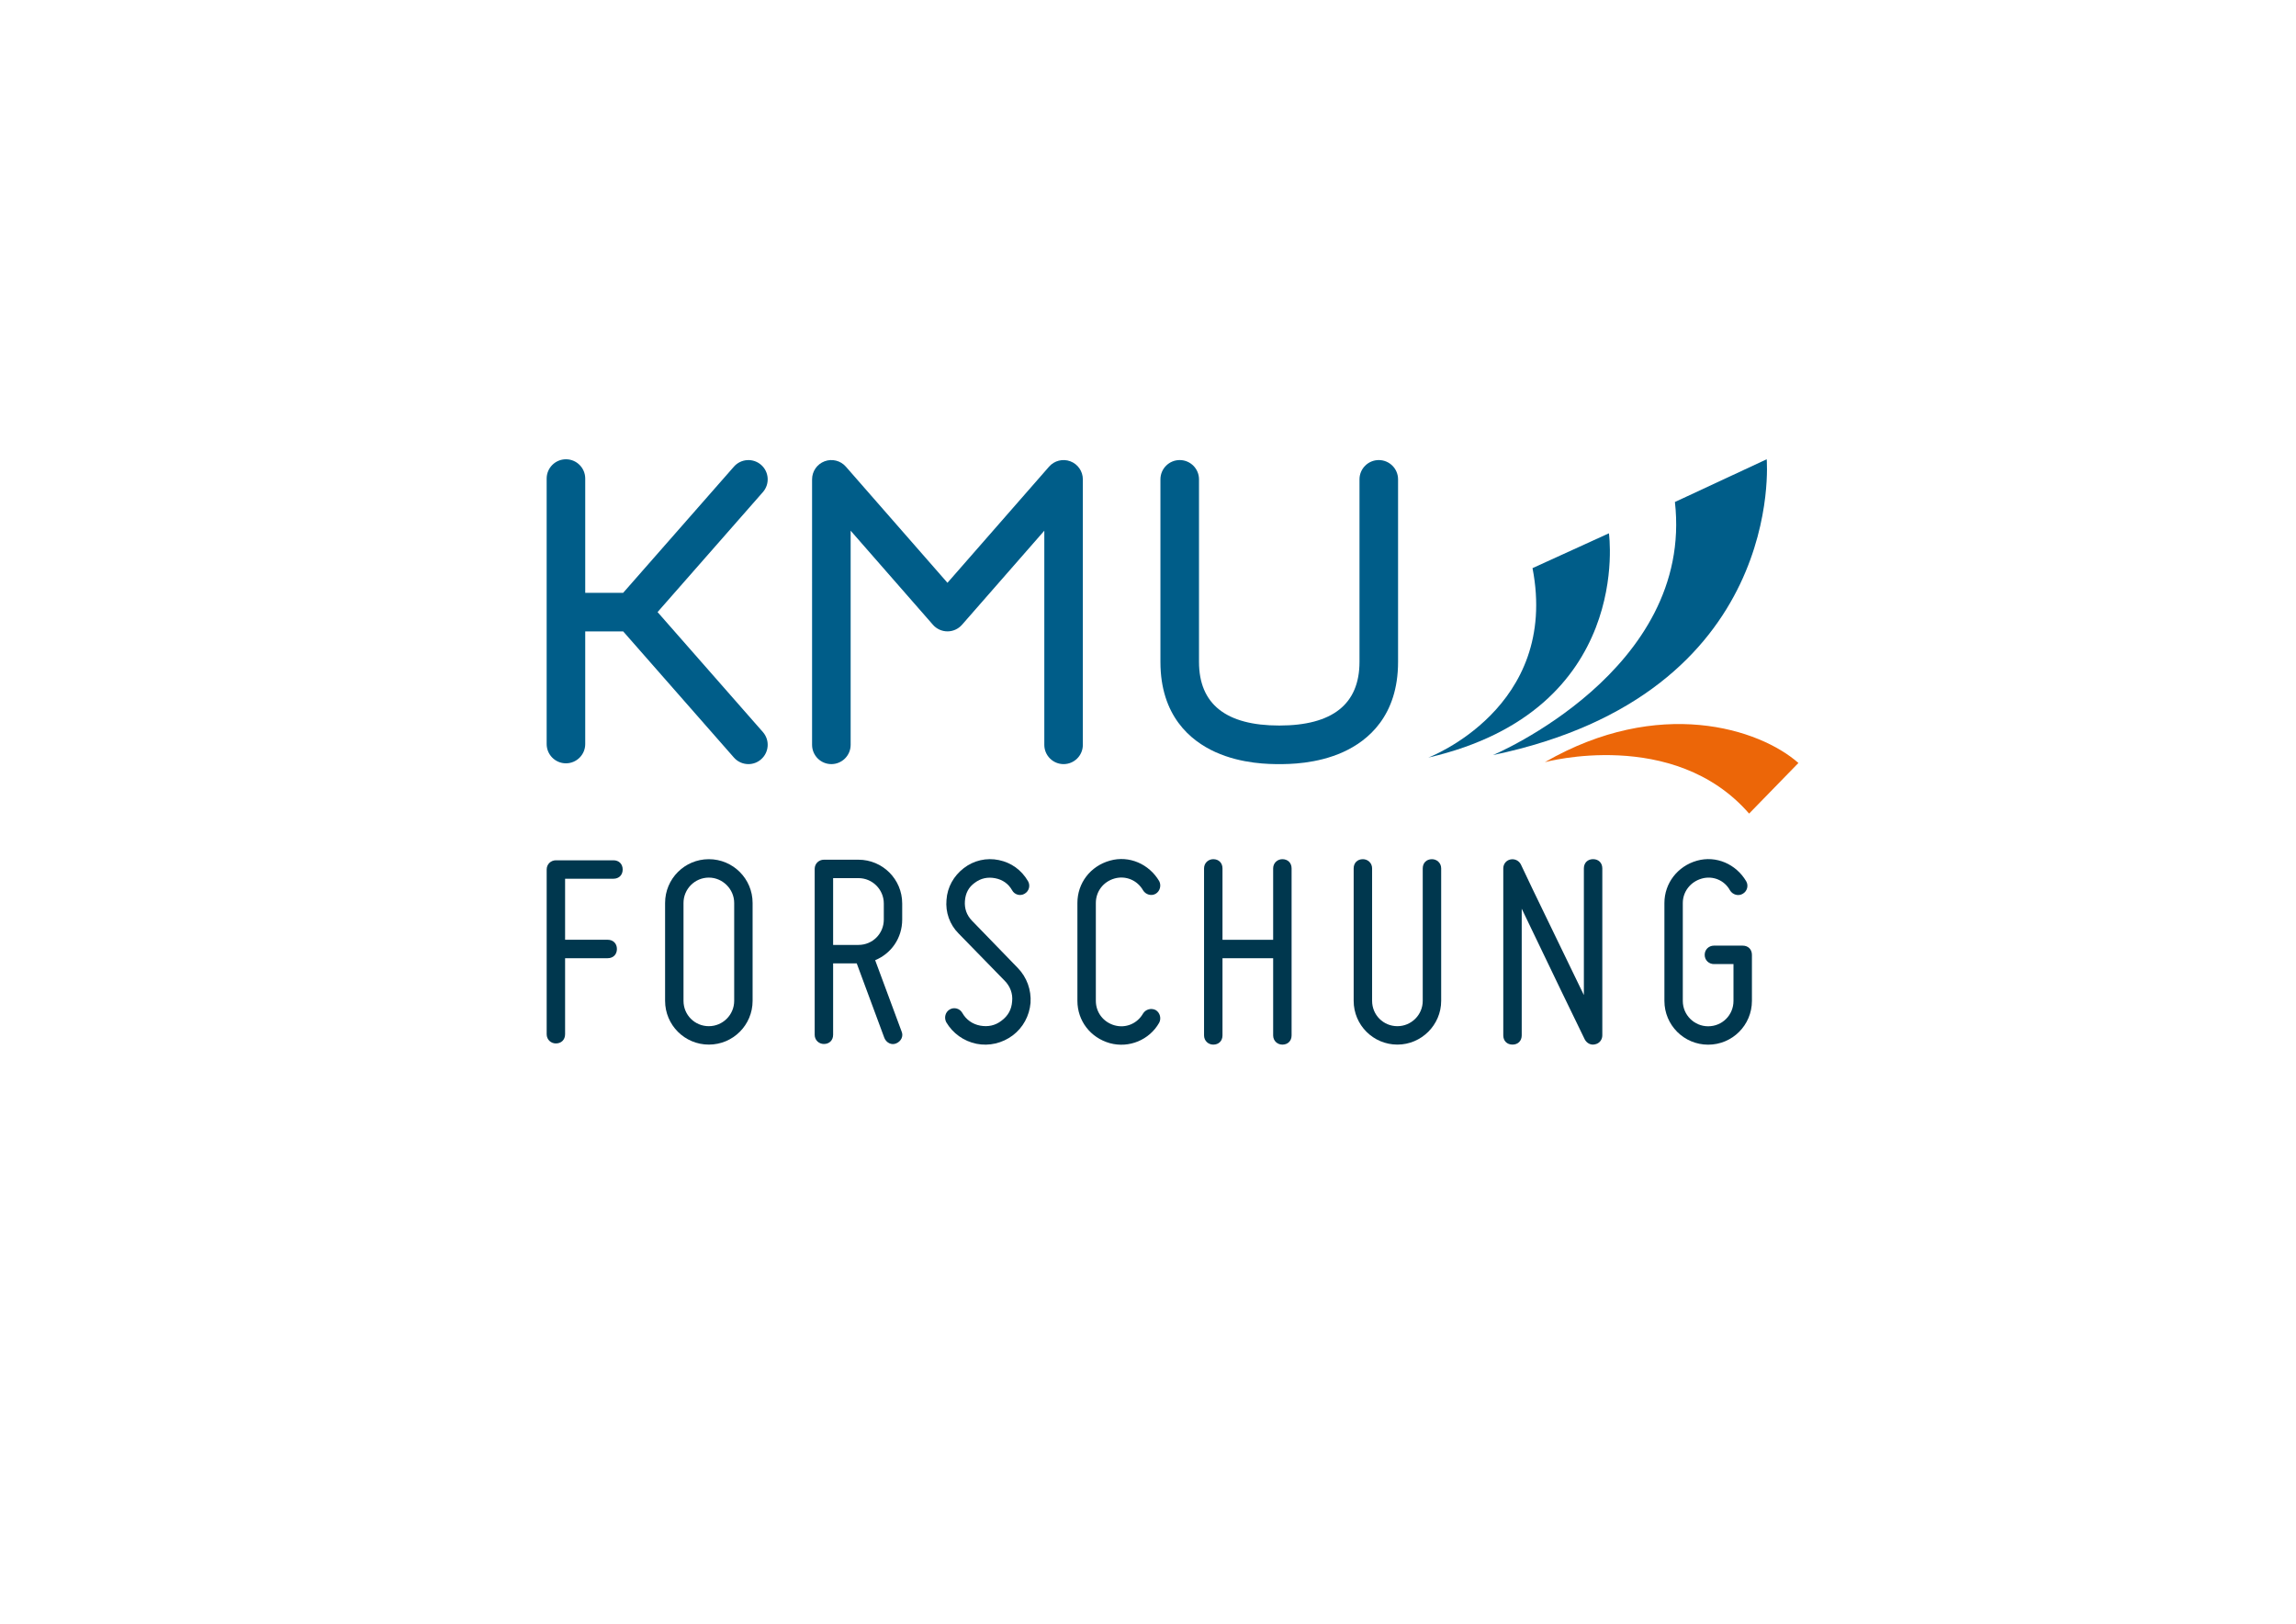 <?xml version="1.0" encoding="utf-8"?>
<!-- Generator: Adobe Illustrator 26.0.1, SVG Export Plug-In . SVG Version: 6.00 Build 0)  -->
<svg version="1.1" id="Ebene_1" xmlns="http://www.w3.org/2000/svg" xmlns:xlink="http://www.w3.org/1999/xlink" x="0px" y="0px"
	 viewBox="0 0 1190.55 841.89" style="enable-background:new 0 0 1190.55 841.89;" xml:space="preserve">
<style type="text/css">
	.st0{fill:#005D89;}
	.st1{fill:#EC6608;}
	.st2{fill:#00374E;}
</style>
<g>
	<path class="st0" d="M388.08,396.15c-2.78,0-5.54-1.15-7.52-3.4l-57.43-65.41h-19.67v58.4c0,5.52-4.48,10-10,10
		c-5.52,0-10-4.48-10-10V248.11c0-5.52,4.48-10,10-10c5.52,0,10,4.48,10,10v59.23h19.67l57.43-65.41c3.64-4.15,9.96-4.56,14.11-0.92
		c4.15,3.64,4.56,9.96,0.92,14.11l-54.62,62.21l54.62,62.21c3.64,4.15,3.23,10.47-0.92,14.11
		C392.78,395.33,390.43,396.15,388.08,396.15"/>
	<path class="st0" d="M551.51,396.15c-5.52,0-10-4.48-10-10V275.14l-42.69,48.78c-1.9,2.17-4.64,3.41-7.52,3.41
		c-2.88,0-5.63-1.24-7.53-3.41l-42.68-48.78v111.01c0,5.52-4.48,10-10,10c-5.52,0-10-4.48-10-10V248.52c0-4.17,2.58-7.9,6.48-9.36
		c3.9-1.47,8.3-0.36,11.04,2.78l52.68,60.21l52.68-60.21c2.74-3.14,7.14-4.24,11.04-2.78c3.9,1.46,6.48,5.19,6.48,9.36v137.62
		C561.51,391.67,557.03,396.15,551.51,396.15"/>
	<path class="st0" d="M663.33,396.15c-4.79,0-19.37,0-33.17-6.27c-12.97-5.9-28.44-18.79-28.44-46.74v-94.62c0-5.52,4.48-10,10-10
		c5.52,0,10,4.48,10,10v94.62c0,21.9,14,33.01,41.61,33.01c27.61,0,41.61-11.1,41.61-33.01v-94.62c0-5.52,4.48-10,10-10
		c5.52,0,10,4.48,10,10v94.62c0,27.94-15.47,40.84-28.44,46.74C682.7,396.15,668.12,396.15,663.33,396.15"/>
	<path class="st0" d="M740.6,392.77c0,0,68.11-25.71,54.06-98.22l39.62-18.06C834.28,276.49,847.34,368.14,740.6,392.77"/>
	<path class="st0" d="M774.15,391.47c0,0,104.24-43.79,94.35-131.21l47.59-22.15C916.09,238.11,926.52,359.67,774.15,391.47"/>
	<path class="st1" d="M906.97,421.8c-39.03-44.88-105.91-26.66-105.91-26.66c59.12-34.07,111.19-17.45,131.48,0.42"/>
	<path class="st2" d="M863.05,468.17v50.75c0,12.54,10.15,22.69,22.69,22.69s22.69-10.15,22.69-22.69v-23.88
		c0-2.84-1.94-4.78-4.78-4.78h-14.93c-2.54,0-4.78,1.94-4.78,4.78c0,2.84,2.24,4.78,4.78,4.78h10.15v19.11
		c0,7.31-5.82,13.14-13.14,13.14c-7.16,0-13.14-5.82-13.14-13.14v-50.75c0-5.97,4.03-11.05,9.85-12.69
		c5.82-1.64,11.79,0.9,14.63,6.12c1.34,2.24,4.33,3.14,6.57,1.79c2.39-1.34,3.14-4.33,1.79-6.57c-5.22-8.81-15.52-13.43-25.53-10.6
		C869.92,449.06,863.05,457.87,863.05,468.17"/>
	<path class="st2" d="M827.12,541.42c2.24-0.45,3.73-2.39,3.73-4.63v-86.58c0-2.84-1.94-4.78-4.78-4.78s-4.78,1.94-4.78,4.78v65.68
		c-5.52-11.49-13.88-28.66-20.6-42.54c-4.03-8.21-8.06-16.72-12.09-25.23c-1.04-1.94-3.14-2.98-5.37-2.54
		c-2.24,0.45-3.73,2.39-3.73,4.63v86.58c0,2.84,1.94,4.78,4.78,4.78s4.78-1.94,4.78-4.78v-65.68c5.52,11.49,13.73,28.66,20.45,42.54
		c4.03,8.21,8.06,16.72,12.24,25.23C822.79,540.82,824.88,542.01,827.12,541.42"/>
	<path class="st2" d="M711.48,518.88v-68.66c0-2.84-2.24-4.78-4.78-4.78c-2.84,0-4.78,1.94-4.78,4.78v68.66
		c0,12.54,10.15,22.69,22.69,22.69c12.39,0,22.69-10.15,22.69-22.69v-68.66c0-2.84-2.24-4.78-4.78-4.78c-2.84,0-4.78,1.94-4.78,4.78
		v68.66c0,7.31-5.97,13.14-13.14,13.14C717.3,532.02,711.48,526.19,711.48,518.88"/>
	<path class="st2" d="M660.17,450.22v37.02H633.9v-37.02c0-2.84-1.94-4.78-4.78-4.78c-2.54,0-4.78,1.94-4.78,4.78v86.58
		c0,2.84,2.24,4.78,4.78,4.78c2.84,0,4.78-1.94,4.78-4.78v-40.01h26.27v40.01c0,2.84,2.24,4.78,4.78,4.78
		c2.84,0,4.78-1.94,4.78-4.78v-86.58c0-2.84-1.94-4.78-4.78-4.78C662.41,445.44,660.17,447.38,660.17,450.22"/>
	<path class="st2" d="M575.54,540.84c9.85,2.69,20.45-1.64,25.53-10.6c1.19-2.24,0.45-5.23-1.79-6.57
		c-2.24-1.19-5.22-0.45-6.57,1.79c-2.99,5.22-8.96,7.76-14.78,6.12c-5.82-1.64-9.7-6.72-9.7-12.69v-50.75
		c0-5.97,3.88-11.05,9.7-12.69c5.82-1.64,11.79,0.9,14.78,6.12c1.34,2.24,4.33,3.14,6.57,1.79c2.24-1.34,2.99-4.33,1.79-6.57
		c-5.23-8.81-15.52-13.43-25.53-10.6c-10.15,2.84-16.87,11.64-16.87,21.94v50.75C558.67,529.2,565.39,538.01,575.54,540.84"/>
	<path class="st2" d="M519.3,529.19c-3.28,2.54-7.02,3.28-11.05,2.54c-4.03-0.75-7.31-3.13-9.25-6.57
		c-1.34-2.39-4.33-3.13-6.57-1.79c-2.24,1.34-2.99,4.18-1.79,6.57c3.43,5.82,9.11,9.85,15.67,11.2c6.57,1.34,13.43-0.3,18.81-4.33
		c5.37-4.03,8.66-10.15,9.25-16.87c0.45-6.72-1.94-13.28-6.57-18.06l-23.88-24.63c-2.69-2.83-3.88-6.27-3.58-10.15
		c0.3-4.03,1.94-7.17,5.08-9.4c3.14-2.39,6.72-3.13,10.6-2.39c3.88,0.75,6.87,2.84,8.81,6.27c1.2,2.24,4.18,3.14,6.42,1.79
		c2.39-1.34,3.13-4.33,1.79-6.57c-3.43-5.82-8.66-9.55-15.08-10.9c-6.42-1.34-12.99,0.15-18.21,4.18
		c-5.23,4.03-8.51,9.85-8.96,16.42c-0.6,6.42,1.64,12.84,6.27,17.46l23.88,24.48c2.84,2.84,4.33,6.72,3.88,10.75
		C524.52,523.37,522.73,526.65,519.3,529.19"/>
	<path class="st2" d="M467.82,476.76v-8.36c0-12.54-10.15-22.69-22.69-22.69h-17.91c-2.54,0-4.78,1.94-4.78,4.78v85.98
		c0,2.84,2.24,4.78,4.78,4.78c2.84,0,4.78-1.94,4.78-4.78v-37.02h12.24l14.33,38.66c1.04,2.54,3.73,3.88,6.12,2.84
		c2.54-1.04,3.88-3.73,2.84-6.12l-13.73-37.02C462.15,494.37,467.82,486.31,467.82,476.76 M445.13,489.89H432v-34.63h13.14
		c7.31,0,13.14,5.97,13.14,13.14v8.36C458.27,484.07,452.45,489.89,445.13,489.89"/>
	<path class="st2" d="M288.24,540.97c2.84,0,4.78-1.94,4.78-4.78v-39.41h22.09c2.84,0,4.78-1.94,4.78-4.78
		c0-2.83-1.94-4.78-4.78-4.78h-22.09v-31.64h25.08c2.84,0,4.78-1.94,4.78-4.78c0-2.84-1.94-4.78-4.78-4.78h-29.85
		c-2.54,0-4.78,1.94-4.78,4.78v85.38C283.46,539.03,285.7,540.97,288.24,540.97"/>
	<path class="st2" d="M367.56,541.57c12.54,0,22.69-10.15,22.69-22.69v-50.75c0-12.54-10.15-22.69-22.69-22.69
		c-12.54,0-22.69,10.15-22.69,22.69v50.75C344.87,531.42,355.02,541.57,367.56,541.57 M367.56,454.99c7.16,0,13.14,5.97,13.14,13.14
		v50.75c0,7.31-5.97,13.14-13.14,13.14c-7.31,0-13.14-5.82-13.14-13.14v-50.75C354.42,460.96,360.24,454.99,367.56,454.99"/>
</g>
</svg>

